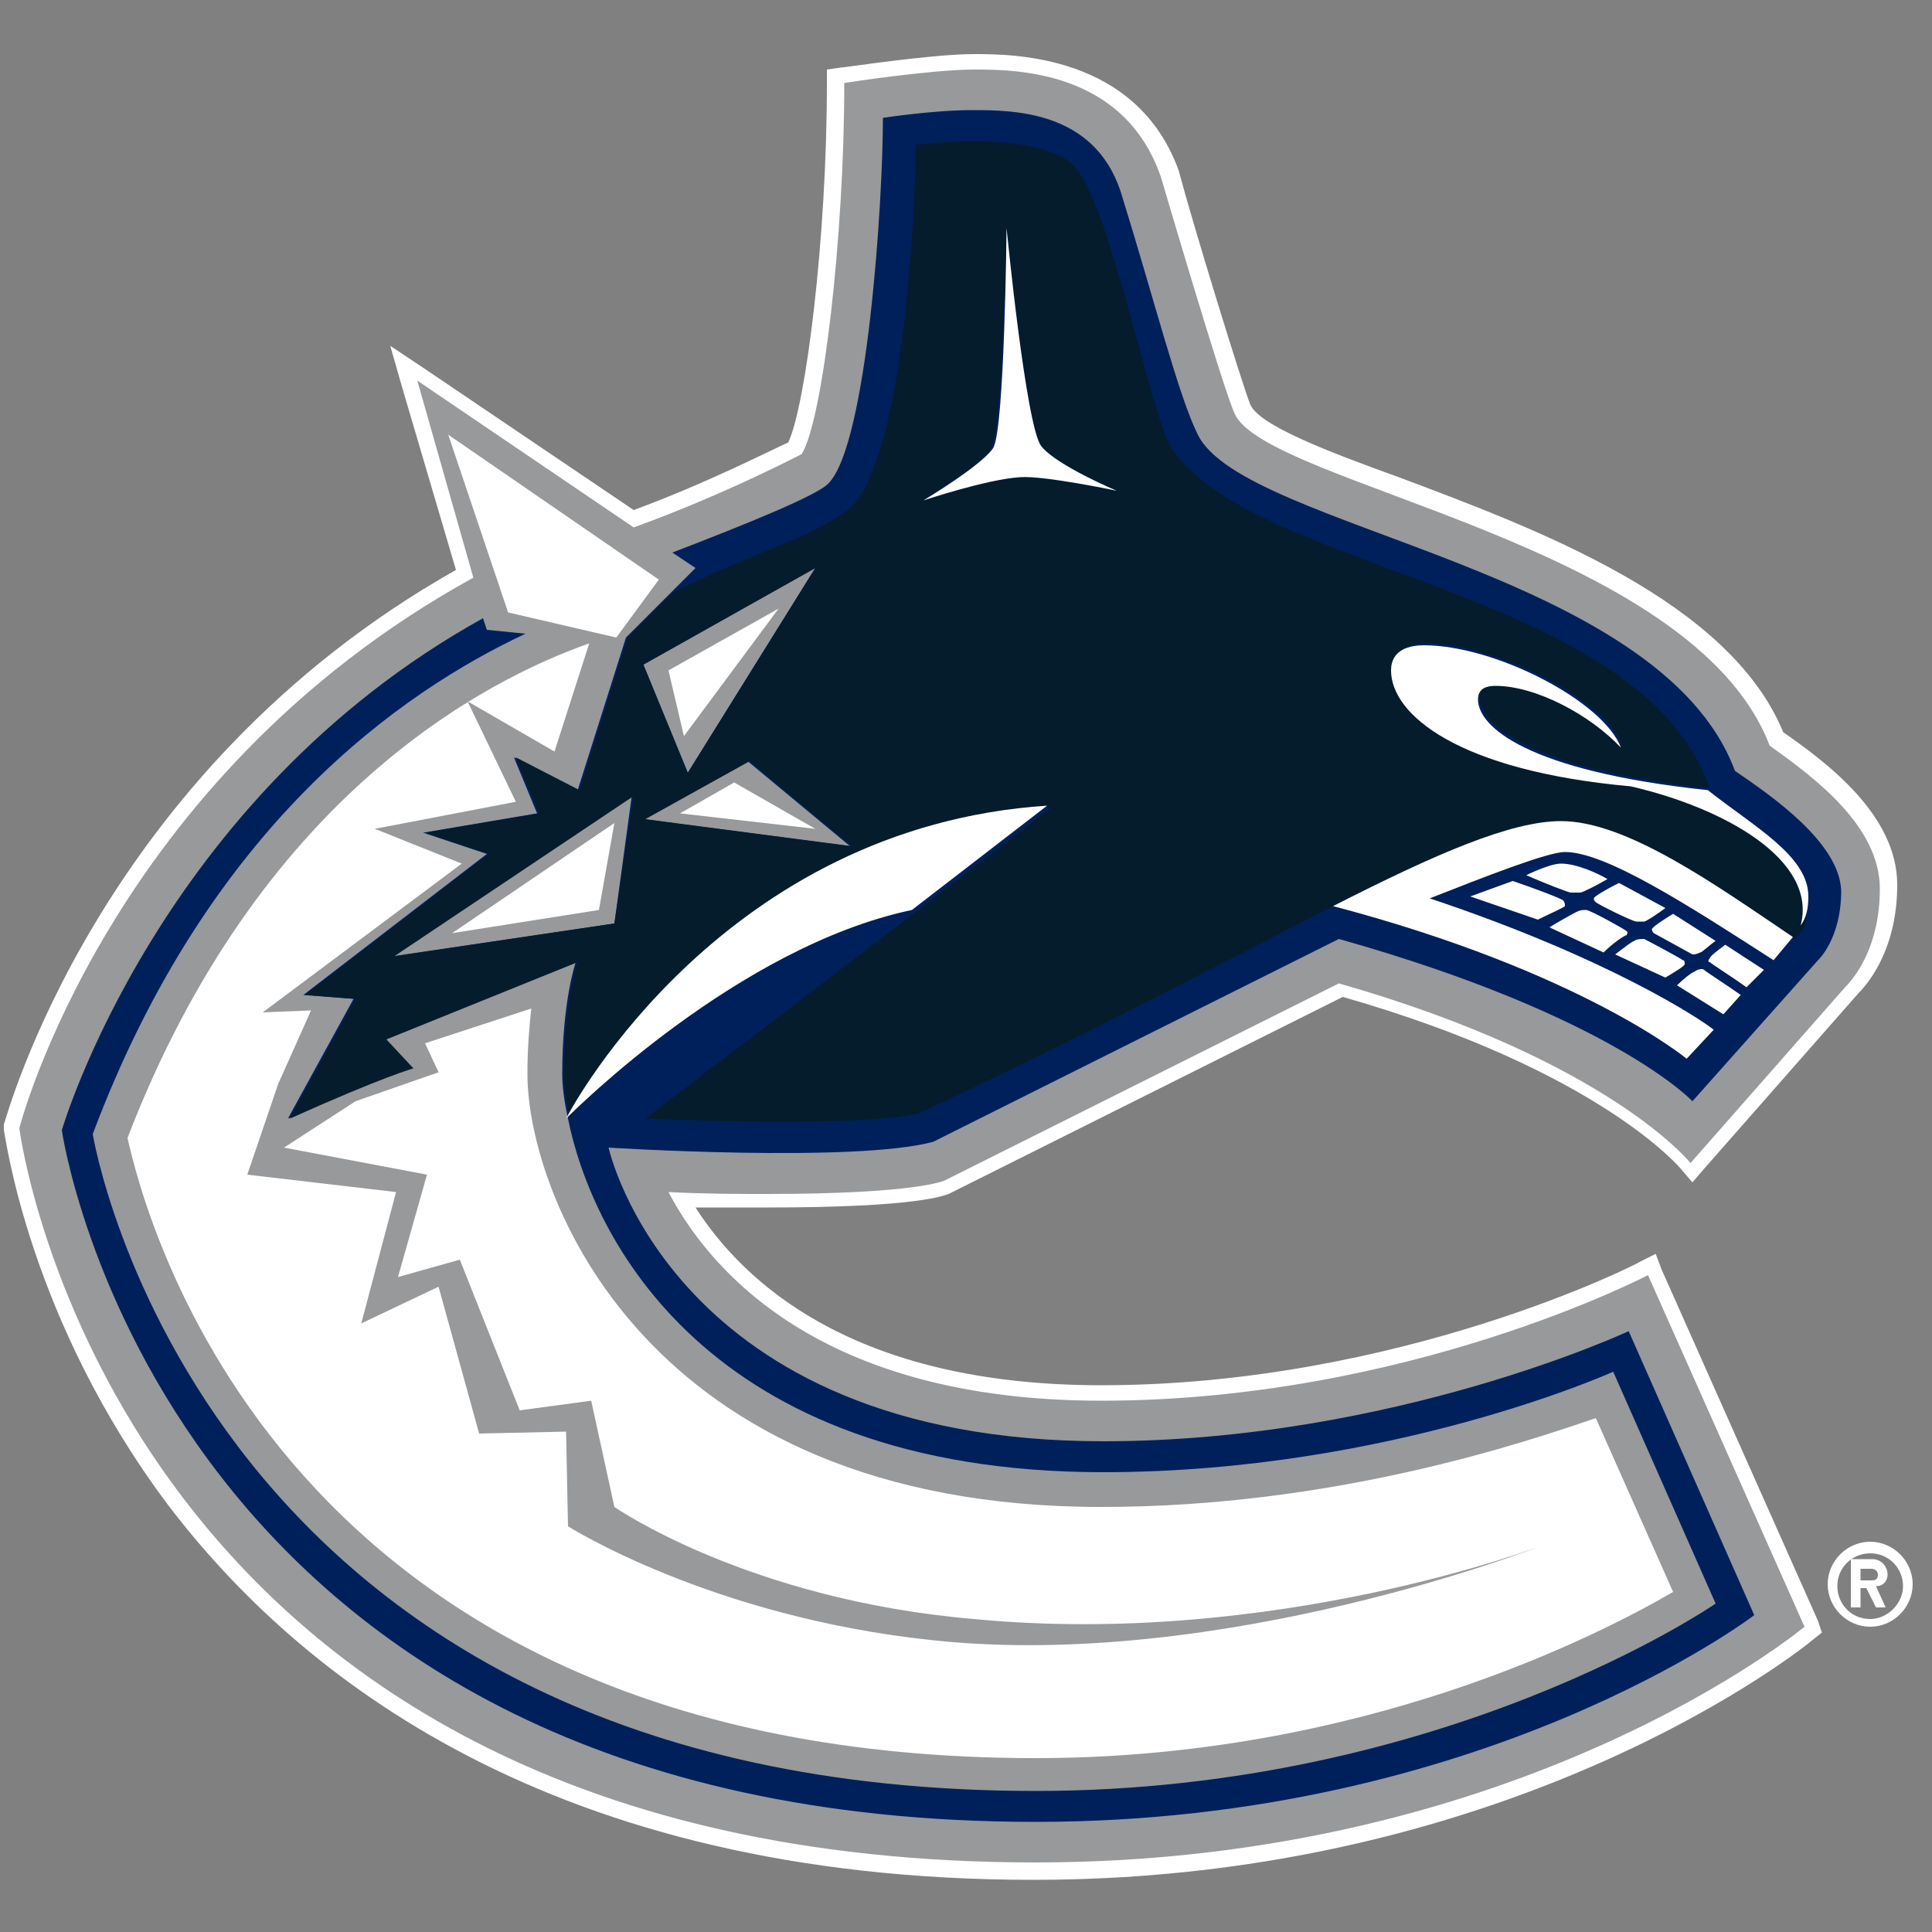 <?xml version="1.0" encoding="utf-8"?>
<!-- Generator: Adobe Illustrator 28.1.0, SVG Export Plug-In . SVG Version: 6.00 Build 0)  -->
<svg version="1.1" id="Layer_1" xmlns="http://www.w3.org/2000/svg" xmlns:xlink="http://www.w3.org/1999/xlink" x="0px" y="0px"
	 viewBox="0 0 100 100" style="enable-background:new 0 0 100 100;" xml:space="preserve">
<rect x="0" y="0" width="100" height="100" fill="#808080" stroke="none"/>
<style type="text/css">
	.st0{fill:#97999B;}
	.st1{fill:#FFFFFF;}
	.st2{fill:#00205B;}
	.st3{fill:#041C2C;}
</style>
<g>
	<path class="st0" d="M53.6,96.8c-47.6,0-52.9-38-53-38.4v-0.1v-0.1C0.6,58,5.4,40,24,29.6l-3.2-10.9l11.9,8.1
		c4.1-1.5,7.7-3.3,8.3-3.6c1-1.9,2.1-11.3,2.1-18.9V3.9l0.3-0.1c0.2,0,4.7-0.7,6.8-0.7c2.2,0,8.1,0,10.1,5.9
		c0,0.1,3.2,10.9,3.8,12.1c0.5,1.2,4,2.5,8,4c7.2,2.7,17.1,6.4,19.7,13.1c2.2,1.6,5.8,4.2,5.8,7.7c0,3-1.3,4.8-1.9,5.4l-8.3,9.4
		l-0.3-0.4c0-0.1-4.3-5.2-17.8-9.1L49,61.5c-0.1,0.1-1.7,0.7-9.4,0.7l0,0c-1.4,0-2.8,0-4.4-0.1c2.3,4,8.1,10,21.8,10
		c15.6,0,28-6.4,28.1-6.4l0.4-0.2l8.4,18.8l-0.2,0.2C93.5,84.7,78.7,96.8,53.6,96.8z"/>
	<path class="st1" d="M50.4,3.6c2.1,0,7.8,0,9.7,5.6c0,0,3.2,10.9,3.8,12.2c1.6,3.7,23.7,6.7,27.7,17.2c2.4,1.7,5.7,4.2,5.7,7.4
		c0,3-1.3,4.6-1.8,5.1l-8,9.1c0,0-4.2-5.3-18.2-9.3L48.9,61.1c0,0-1.4,0.7-9.2,0.7c-1.5,0-3.2,0-5.1-0.1c2.1,4,7.8,10.8,22.4,10.8
		c15.9,0,28.3-6.5,28.3-6.5l8.1,18.2c0,0-14.6,12.2-39.8,12.2C5.8,96.4,1,58.4,1,58.4s4.6-18.1,23.5-28.5l-2.9-10.2l11.2,7.6
		c4.7-1.7,8.7-3.8,8.7-3.8c1.1-1.8,2.2-11.3,2.2-19.2C43.6,4.3,48.2,3.6,50.4,3.6 M50.4,2.8c-2.2,0-6.7,0.7-6.9,0.7l-0.7,0.1v0.7
		c0,8.1-1.1,16.7-2,18.6c-0.9,0.4-4.2,2.1-8,3.5L22,19.1l-1.8-1.2l0.6,2.1l2.8,9.5C5,40,0.3,58,0.2,58.2v0.1v0.2
		c0.1,0.4,1.3,9.8,8.5,19.4c6.7,8.8,19.8,19.4,44.8,19.4c25.2,0,40.2-12.3,40.3-12.4l0.5-0.4l-0.2-0.6L86,65.7l-0.3-0.8l-0.8,0.4
		c-0.1,0.1-12.5,6.4-27.9,6.4c-12.8,0-18.5-5.3-21-9.2c1.3,0,2.5,0,3.7,0c7.7,0,9.3-0.6,9.6-0.8l20.2-10.1
		C82.8,55.4,87,60.5,87,60.5l0.6,0.7l0.6-0.7l8-9.1c0.6-0.6,2-2.4,2-5.6c0-3.6-3.6-6.3-5.9-7.9c-2.8-6.8-12.7-10.5-19.9-13.2
		c-3.6-1.3-7.3-2.7-7.7-3.8c-0.4-1-2.9-9.1-3.7-12.1C58.8,2.8,52.4,2.8,50.4,2.8L50.4,2.8z"/>
</g>
<g>
	<path class="st2" d="M89.8,39.9C85.9,29.4,64.4,27.4,62,22.5c-1-2-2.2-6.8-4-12.6c-1.4-4.2-5.6-4.2-7.7-4.2c-2,0-4.6,0.4-4.6,0.4
		c0,4.3-0.8,16.8-2.8,18.9c-0.5,0.6-4.2,2.1-8.1,3.6l1.2,0.8l-1.2,1.2L32.4,33l-2.5,7.9l-3.3-1.7l1.2,2.9l-5.9,1l3.3,1.1l-9.5,7.3
		l2.6,0.2l-3.4,6.2c4.9-2.2,6.4-2.6,6.4-2.6l-1.4-1.5l9.9-4c0,0-0.7,2-0.7,5.8c0,0.6,0.1,1.4,0.3,2.3c1.2,6,7.1,18.3,27.7,18.3
		C72,76.2,83.5,71,83.5,71l5.3,12c0,0-14,9.7-35.2,9.7c-43.3,0-48.8-34-48.8-34c6-16,16-22.9,22.4-25.9l-2-0.2L25,32
		C8.2,41.3,3.2,58.5,3.2,58.5s5.1,35.8,50.4,35.8c23.2,0,37.2-10.7,37.2-10.7l-6.5-14.7c0,0-12.2,5.7-27.2,5.7
		c-22.3,0-25.6-15.2-25.6-15.2s12.7,0.8,16.8-0.3l21-10.5c14.2,4,18.3,8.4,18.3,8.4l6.5-7.3c0,0,1.2-1.1,1.2-3.6
		C95.2,43.6,91.7,41.2,89.8,39.9L89.8,39.9z M44,43.8l-10.7-1.4l5.4-3L44,43.8z M42.2,29.4L35.6,40l-2.3-5.6L42.2,29.4z M20.3,49.5
		l12.4-8.3l-0.9,6.6L20.3,49.5z"/>
	<path class="st1" d="M31,47.1l0.8-4.5l-8.4,5.7L31,47.1z M35.2,42.1l7,0.8L38,40.5L35.2,42.1z M34.6,34.7l0.8,3.4l4.9-6.6
		L34.6,34.7z"/>
	<path class="st1" d="M16.1,52.3l-2.5,0.1l10.3-7.7l-4.5-1.8l7.3-1.4l-2.5-5.2l4.5,2.6l1.8-5.6c-5.4,1.9-17.1,7.9-23.9,25.6
		c0.9,4,7.9,32.1,47,32.1c16.9,0,29.2-6.4,33-8.6l-4-9C78.8,74.7,69,78,57,78c-23.7,0-29.7-16.3-29.7-22.4c0-1.4,0.1-2.5,0.2-3.4
		L22,54l0.7,1.5L18.4,57l-3.7,2.4l7.4,1.4l-1.5,5.3l3.2-0.9l3.1,7.8l3.7-0.5l1.2,5.5c0,0,6.9,4.8,18.6,5.8C66,85.3,79.8,80,79.8,80
		s-16.5,6.5-31.5,4.9C36.8,83.7,29.4,79,29.4,79l-0.1-4.9l-4.5,0.1l-2.1-7.6l-4,1.9l1.8-6.8l-7.7-0.9l1.6-4.7L16.1,52.3L16.1,52.3z
		 M31.9,33l2.2-3l-10.9-7.5l3.1,9.2L31.9,33z"/>
</g>
<g>
	<path class="st3" d="M84.5,40.6c-8.9-0.7-12.4-3.7-12.4-6c0-1.1,1-1.3,1.7-1.3c3.6,0,9.3,2.9,10.2,5.3c-1.6-1.7-4.4-3.2-6.5-3.2
		c-0.5,0-0.9,0.1-0.9,0.7c0,1.4,2.6,3.7,11.9,4.7c-3.6-10.3-23.3-11.1-27.8-17.5c-1.2-1.8-3.3-13.3-5.3-14.9c-2.3-1.7-8-0.9-8-0.9
		c0,1.6-0.4,15.7-3.3,18.7c-2,1.7-5.3,2.4-9.3,4.5L32.5,33L30,40.9l-3.3-1.7l1.2,2.9l-5.9,1l3.3,1.1l-9.5,7.3l2.6,0.2L15,57.9
		c4.9-2.2,6.4-2.6,6.4-2.6L20,53.8l9.9-4c0,0-0.7,2-0.7,5.8c0,0.6,0.1,1.4,0.3,2.3c0.4-0.8,8.2-15.2,24.9-16.1l-7,5.4l-14,10.7
		c0,0,11.4,0.5,14.2-0.3c8.8-4.1,15.9-7.9,21.4-10.7c5.3-2.7,9.2-4.3,11.9-4.3c3.3,0,8,3.2,12,6c0,0,0.2-0.2,0.5-0.6
		C94.3,44.4,89.3,41.8,84.5,40.6L84.5,40.6z M31.8,47.8l-11.4,1.7l12.4-8.3L31.8,47.8z M42.2,29.4L35.6,40l-2.3-5.6L42.2,29.4z
		 M33.4,42.4l5.4-3l5.3,4.4L33.4,42.4L33.4,42.4z M52.7,24.7c-1.6,0.1-5,1.2-5,1.2s3-1.7,3.6-2.7c0.6-0.9,0.8-11.4,0.8-11.4
		s1,10.3,1.8,11.3s3.8,2.3,3.8,2.3S53.9,24.6,52.7,24.7L52.7,24.7z"/>
</g>
<g>
	<path class="st1" d="M53.9,23.1c-0.8-1-1.8-11.3-1.8-11.3S52,22.3,51.4,23.2c-0.6,0.9-3.6,2.7-3.6,2.7s3.3-1.1,5-1.2
		c1.2-0.1,5,0.7,5,0.7S54.7,24.1,53.9,23.1z M29.3,57.9c0.4-0.4,8.9-8.9,17.9-10.8l7-5.4C37.5,42.8,29.7,57.1,29.3,57.9z M93.6,46.4
		c0-2.1-2.8-3.6-5.2-5.5c-9.4-1-11.9-3.3-11.9-4.7c0-0.6,0.5-0.7,0.9-0.7c2.1,0,4.9,1.5,6.5,3.2c-0.9-2.4-6.5-5.3-10.2-5.3
		c-0.7,0-1.7,0.2-1.7,1.3c0,2.3,3.5,5.2,12.4,6c4.8,1.1,9.7,3.8,8.8,7.2C93.5,47.5,93.6,47,93.6,46.4L93.6,46.4z M76.1,46.4l3.5,1.2
		c0.6-0.3,1.3-0.6,1.4-0.7c0-0.1,0-0.2-0.1-0.3s-1.7-0.7-2.6-1L76.1,46.4z M79,45.3c0.9,0.4,2.2,0.9,2.3,0.9c0.1,0,0.4,0,0.5,0
		s0.9-0.4,1.4-0.7c-0.5-0.3-1.6-0.8-2.4-0.8C80.2,44.7,79,45.3,79,45.3L79,45.3z M82.5,46.5c0,0.1,0,0.1,0.1,0.2
		c0.1,0.1,1.9,1,2.1,1s0.3,0,0.4,0s0.7-0.4,1.1-0.7l-2.4-1.3C83.2,46,82.5,46.4,82.5,46.5L82.5,46.5z M84.2,48.4
		c0-0.1,0.1-0.1,0-0.2c-0.1-0.1-1.9-1.1-2.1-1.1s-0.3,0-0.5,0.1s-1.1,0.6-1.4,0.8l2.8,1.3C83.5,48.8,84.1,48.4,84.2,48.4z
		 M87.6,49.4c0.1,0,0.2,0,0.4-0.1c0.1,0,0.5-0.4,0.8-0.6l-2.2-1.4c-0.5,0.3-1.1,0.7-1.1,0.8c0,0,0,0.1,0.1,0.2L87.6,49.4L87.6,49.4z
		 M88.5,49.6c-0.1,0.1-0.1,0.2,0,0.2c0.1,0.1,1.2,0.8,1.9,1.3l0.9-0.9l-2-1.3C88.9,49.2,88.5,49.5,88.5,49.6z M87.2,49.9
		c0-0.1,0-0.2-0.1-0.2c-0.1-0.1-1.8-1-2-1.1c-0.1,0-0.4,0-0.5,0.1c-0.1,0-0.6,0.4-1,0.7l2.6,1.2C86.7,50.3,87.2,50,87.2,49.9
		L87.2,49.9z M87.7,50.3c-0.1,0-0.6,0.4-0.9,0.7l2.4,1.5l0.9-1c-0.7-0.5-1.8-1.2-1.9-1.3S87.8,50.2,87.7,50.3L87.7,50.3z"/>
	<path class="st1" d="M69,46.9c12.9,3.4,18.3,7.9,18.3,7.9l1.4-1.5c-0.6-0.5-5.4-3.7-14.7-6.8c2.8-1.1,6.1-2.4,7-2.4
		c2.1,0,6.3,2.7,10.8,5.6l1-1.2c-4-2.7-8.6-6-12-6C78.2,42.5,74.3,44.2,69,46.9z"/>
</g>
<g id="R">
	<path class="st1" d="M96.8,79.8c-1.2,0-2.2,1-2.2,2.2s1,2.2,2.2,2.2s2.2-1,2.2-2.2S98,79.8,96.8,79.8z M96.8,83.8
		c-1,0-1.7-0.8-1.7-1.7c0-1,0.8-1.7,1.7-1.7c1,0,1.7,0.8,1.7,1.7S97.7,83.8,96.8,83.8z"/>
	<path class="st1" d="M97.7,81.5c0-0.4-0.3-0.8-0.8-0.8h-1.1v2.5h0.5v-1h0.3l0.5,1h0.5l-0.5-1.1C97.5,82.1,97.7,81.8,97.7,81.5
		L97.7,81.5z M96.9,81.8h-0.6v-0.6h0.6c0.1,0,0.3,0.1,0.3,0.3S97.1,81.8,96.9,81.8L96.9,81.8z"/>
</g>
</svg>

